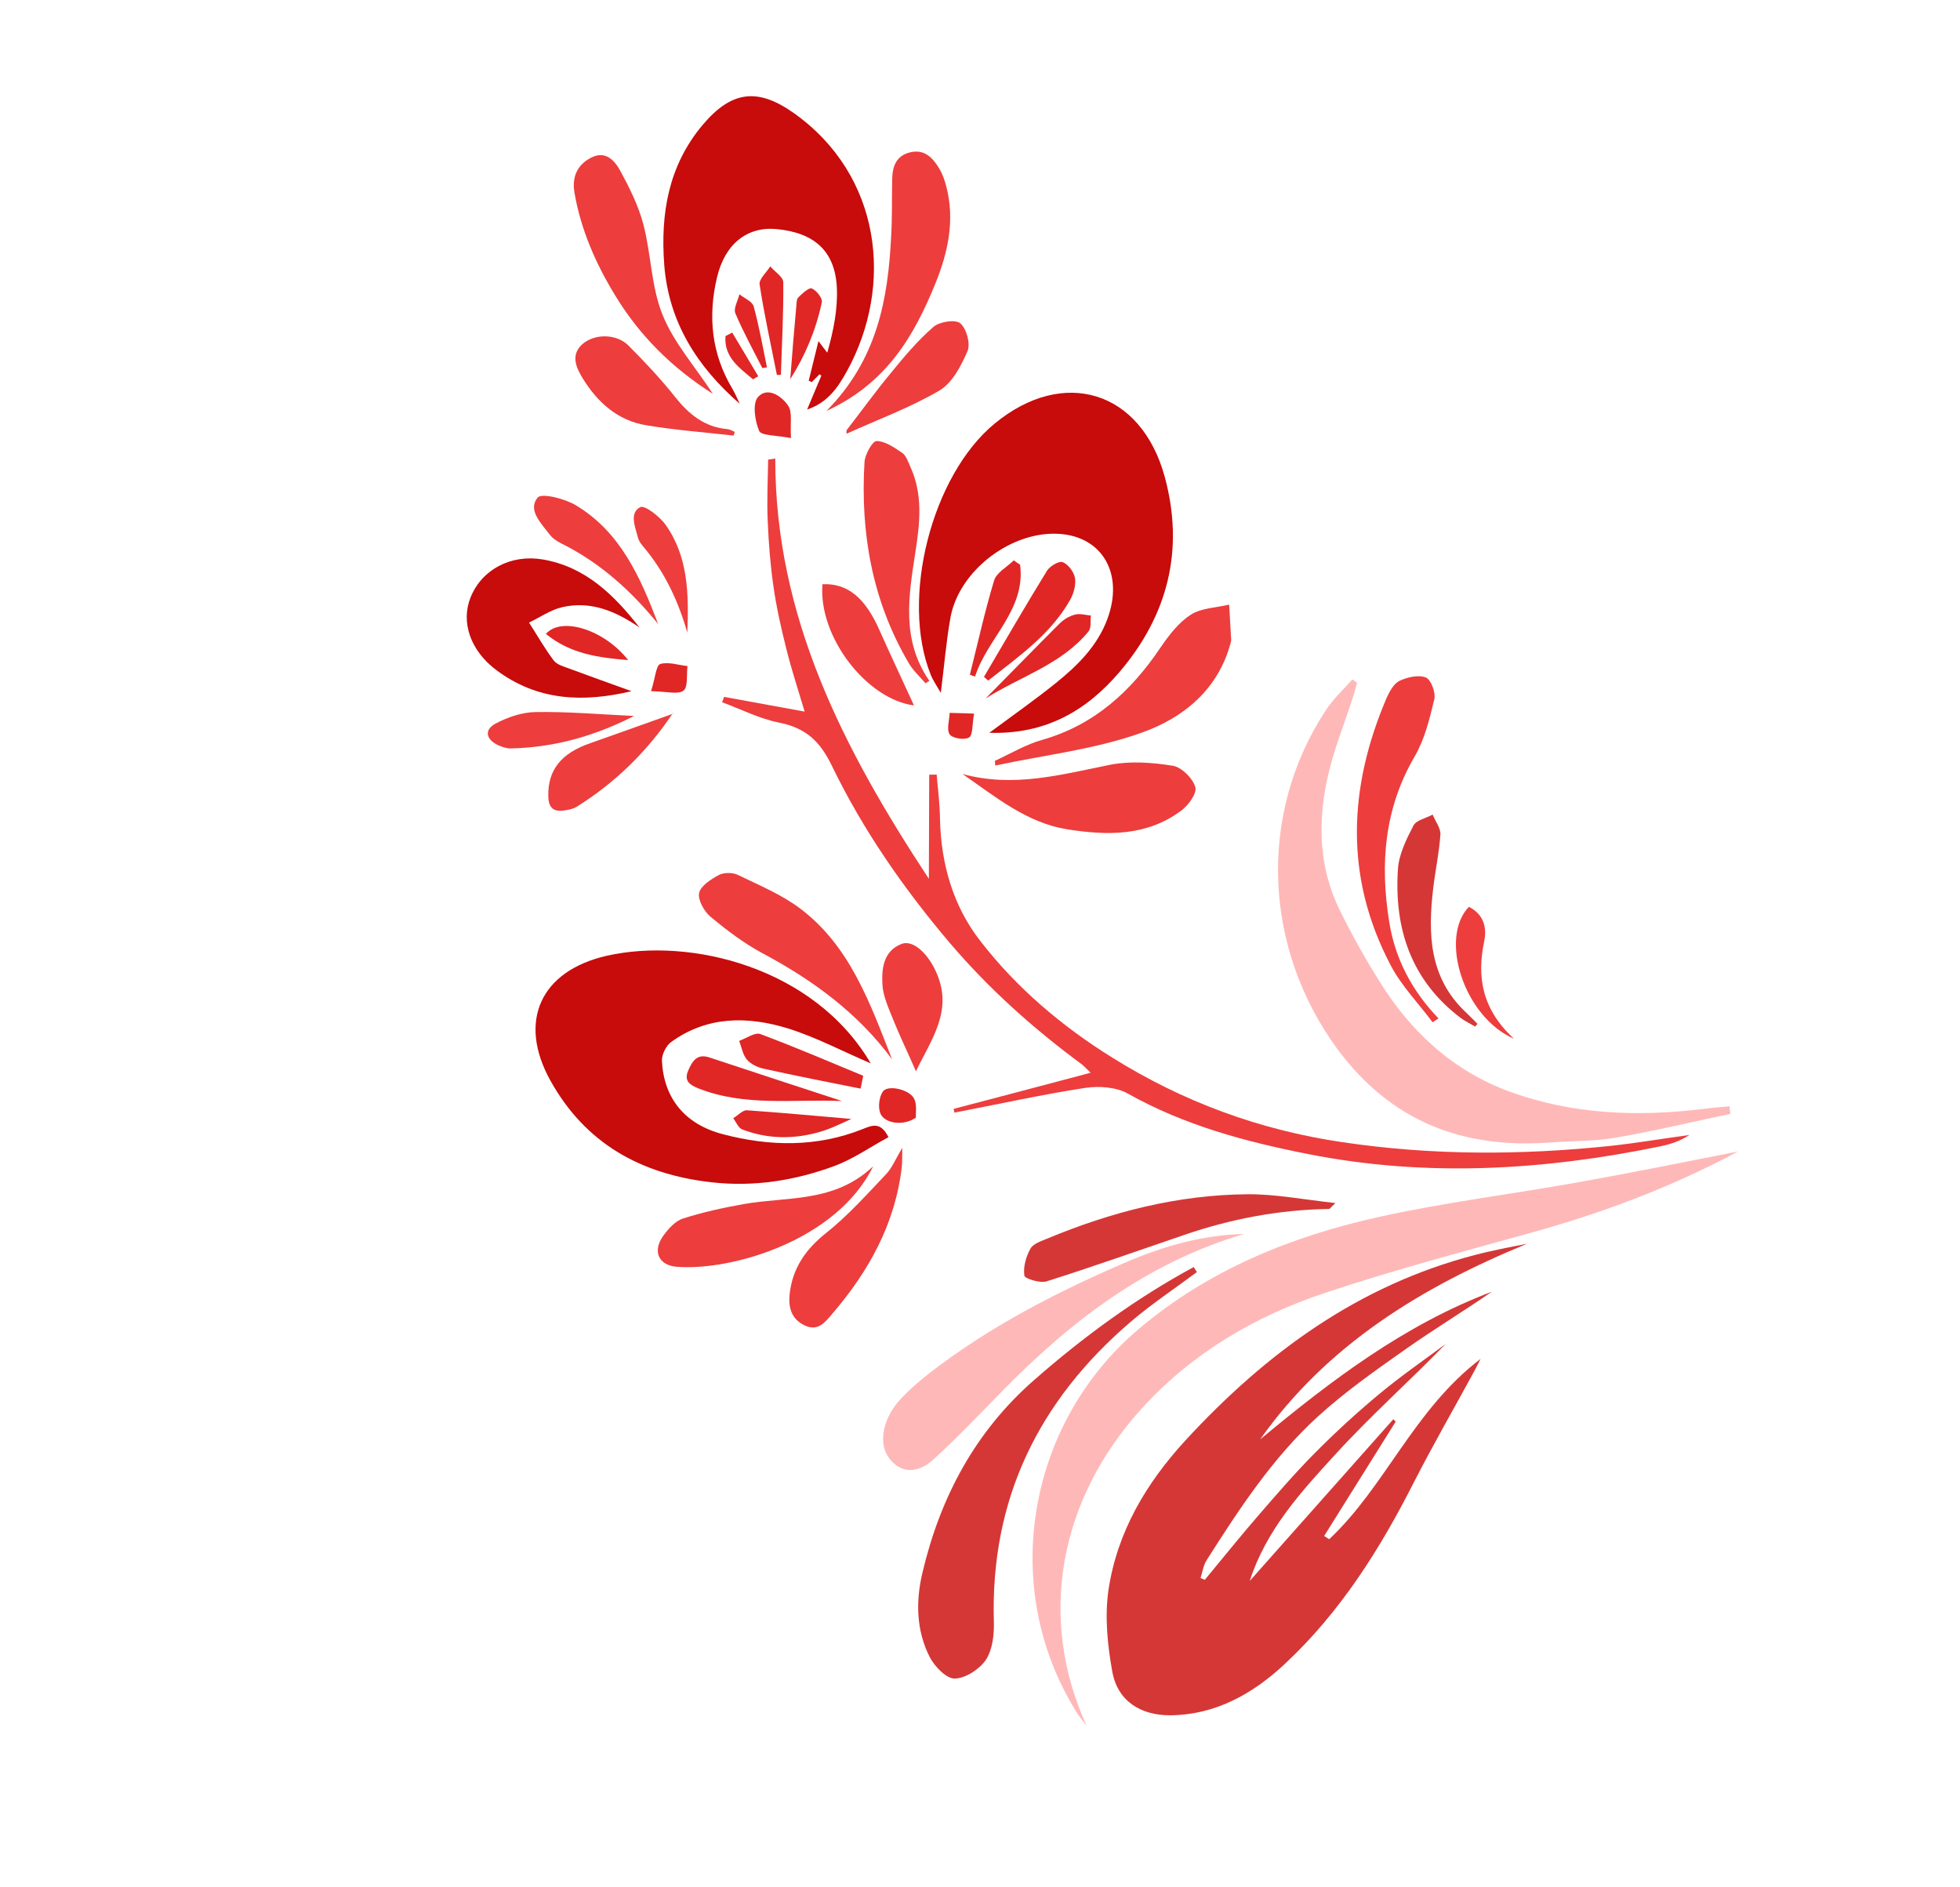 <?xml version="1.0" encoding="UTF-8"?> <svg xmlns="http://www.w3.org/2000/svg" width="214" height="206" viewBox="0 0 214 206" fill="none"><path d="M152.126 154.965C146.896 160.857 141.667 166.749 136.45 172.621C138.244 167.045 142.086 162.844 145.879 158.719C149.653 154.582 153.884 150.821 157.822 146.763C155.395 148.563 152.915 150.276 150.584 152.22C148.153 154.234 145.831 156.372 143.611 158.602C141.458 160.769 139.428 163.122 137.422 165.437C135.417 167.752 133.494 170.148 131.545 172.5C131.4 172.433 131.255 172.366 131.078 172.306C131.294 171.637 131.383 170.914 131.752 170.344C135.309 164.747 138.955 159.18 143.878 154.681C146.82 152 150.131 149.665 153.387 147.375C156.511 145.163 159.772 143.199 162.891 141.037C153.34 144.651 145.363 150.71 137.587 157.167C144.903 146.83 155.174 140.556 166.724 135.806C165.766 135.996 164.821 136.167 163.882 136.37C162.912 136.579 161.942 136.788 160.998 137.041C148.303 140.351 138.237 147.728 129.452 157.251C125.116 161.968 121.975 167.295 121.027 173.606C120.606 176.512 120.917 179.621 121.45 182.552C122.038 185.732 124.522 187.308 127.793 187.291C132.758 187.235 136.81 184.921 140.259 181.705C146.327 176.058 150.693 169.125 154.412 161.774C156.474 157.744 158.738 153.818 160.895 149.849C161.072 149.533 161.242 149.185 161.657 148.375C154.345 153.946 151.269 162.304 145.127 168.065C144.937 167.943 144.766 167.832 144.576 167.71C147.181 163.546 149.787 159.382 152.393 155.219C152.298 155.157 152.208 155.046 152.126 154.965Z" fill="#D53737"></path><path d="M108.016 80.014C114.246 80.21 118.695 77.531 122.261 73.341C127.523 67.147 129.337 59.995 127.165 52.048C124.601 42.663 116.131 40.053 108.609 46.242C101.725 51.901 98.279 65.382 101.624 73.681C101.872 74.299 102.276 74.883 102.721 75.655C103.097 72.692 103.308 70.027 103.778 67.421C104.724 62.24 110.528 57.878 115.777 58.302C120.44 58.671 122.711 62.749 120.907 67.592C119.82 70.527 117.661 72.662 115.304 74.562C113.059 76.373 110.698 78.028 108.016 80.014Z" fill="#C80B0B"></path><path d="M118.645 188.444C113.284 176.716 115.551 163.768 124.73 153.718C130.24 147.684 137.061 143.708 144.682 141.165C152.028 138.713 159.506 136.724 166.953 134.66C174.849 132.483 182.472 129.644 189.765 125.73C183.968 126.865 178.26 128.031 172.538 129.052C165.193 130.373 157.742 131.276 150.447 132.898C140.905 135.037 131.975 138.649 124.331 145.11C112.186 155.375 109.101 173.181 117.382 186.687C117.731 187.315 118.21 187.867 118.645 188.444Z" fill="#FFB8B8"></path><path d="M95.07 116.105C88.892 105.6 75.345 102.3 66.26 104.357C59.034 105.997 56.486 111.491 60.099 117.997C63.918 124.852 69.945 128.202 77.617 129.085C82.334 129.624 86.811 128.904 91.163 127.294C93.192 126.529 95.025 125.234 97.005 124.168C96.138 122.423 95.19 122.889 94.179 123.287C89.174 125.283 84.012 125.185 78.926 123.842C74.728 122.75 72.469 119.865 72.271 115.831C72.242 115.166 72.717 114.179 73.27 113.782C77.219 110.916 81.646 110.944 86.029 112.291C89.12 113.262 92.006 114.801 95.07 116.105Z" fill="#C80B0B"></path><path d="M188.825 120.791C187.866 120.9 186.912 120.958 185.941 121.085C178.747 121.965 171.63 121.683 164.787 119.18C158.67 116.93 154.055 112.686 150.646 107.2C149.077 104.706 147.638 102.134 146.33 99.486C144.026 94.875 143.852 89.968 144.909 85.074C145.56 82.02 146.766 79.108 147.713 76.136C147.894 75.606 148.024 75.071 148.173 74.547C148.002 74.437 147.824 74.295 147.653 74.185C146.653 75.317 145.52 76.364 144.71 77.619C137.29 88.993 137.972 103.547 146.003 114.52C151.872 122.456 159.708 125.465 169.278 124.744C171.629 124.564 174.035 124.635 176.339 124.236C180.553 123.508 184.726 122.51 188.937 121.618C188.896 121.349 188.854 121.079 188.825 120.791Z" fill="#FFB8B8"></path><path d="M80.77 44.091C80.505 43.543 80.263 42.956 79.954 42.434C77.675 38.619 77.281 34.513 78.285 30.286C79.159 26.594 81.616 24.705 84.81 25.015C88.941 25.418 91.193 27.437 91.373 31.458C91.476 33.761 91.003 36.122 90.323 38.512C90.144 38.288 89.977 38.046 89.363 37.245C88.937 38.991 88.611 40.289 88.297 41.568C88.405 41.61 88.531 41.665 88.626 41.726C88.911 41.452 89.189 41.147 89.473 40.872C89.549 40.921 89.606 40.958 89.683 41.007C89.198 42.176 88.694 43.332 88.125 44.716C90.386 43.966 91.522 42.248 92.463 40.539C97.627 31.158 96.242 19.112 86.642 12.325C82.682 9.528 79.826 9.947 76.711 13.648C72.973 18.104 72.103 23.334 72.526 28.941C73.015 35.155 76.095 40.024 80.77 44.091Z" fill="#C80B0B"></path><path d="M104.204 121.487C108.967 120.574 113.685 119.524 118.471 118.787C119.993 118.557 121.872 118.692 123.157 119.414C129.324 122.881 136.03 124.676 142.868 126.018C155.745 128.562 168.578 127.793 181.352 125.153C182.415 124.924 183.471 124.581 184.46 123.926C181.565 124.321 178.691 124.81 175.795 125.123C166.029 126.148 156.324 126.162 146.565 124.713C137.486 123.38 129.14 120.285 121.46 115.49C115.997 112.1 111.012 107.887 107.062 102.779C104.061 98.957 102.729 94.3 102.63 89.361C102.613 87.76 102.4 86.169 102.27 84.576C101.994 84.587 101.73 84.578 101.454 84.588C101.439 88.242 101.437 91.877 101.417 95.958C92.115 81.821 84.629 67.375 84.646 50.066C84.376 50.108 84.126 50.162 83.869 50.185C83.834 52.452 83.717 54.72 83.826 56.972C83.924 59.325 84.111 61.708 84.447 64.025C84.769 66.281 85.274 68.546 85.835 70.766C86.39 73.036 87.132 75.266 87.853 77.698C84.838 77.153 81.954 76.612 79.059 76.091C78.986 76.286 78.914 76.482 78.842 76.678C80.906 77.444 82.911 78.469 85.033 78.895C87.924 79.467 89.501 80.862 90.836 83.636C94.224 90.617 98.645 96.998 103.694 102.949C107.969 107.97 112.837 112.323 118.131 116.224C118.328 116.378 118.5 116.57 119.08 117.133C113.846 118.523 108.981 119.802 104.116 121.08C104.15 121.236 104.177 121.361 104.204 121.487Z" fill="#ED3D3D"></path><path d="M130.335 138.347C124.045 141.75 118.32 145.948 112.935 150.661C106.447 156.333 102.655 163.503 100.713 171.731C99.975 174.837 100.029 178.051 101.523 180.954C102.053 181.969 103.341 183.312 104.251 183.28C105.425 183.256 106.96 182.254 107.654 181.22C108.366 180.117 108.555 178.488 108.515 177.089C108.114 163.685 113.42 152.914 123.468 144.314C125.749 142.365 128.286 140.688 130.682 138.894C130.56 138.708 130.457 138.534 130.335 138.347Z" fill="#D53737"></path><path d="M135.844 134.737C131.413 134.841 127.181 136.015 123.132 137.739C115.535 140.998 108.177 144.762 101.579 149.852C100.388 150.78 99.241 151.764 98.222 152.884C97.586 153.578 97.028 154.484 96.728 155.368C96.193 156.989 96.262 158.677 97.699 159.873C99.117 161.057 100.746 160.412 101.842 159.422C104.499 157.015 106.965 154.405 109.476 151.85C116.988 144.172 125.343 137.819 135.844 134.737Z" fill="#FFB8B8"></path><path d="M68.955 75.47C66.575 74.608 64.36 73.825 62.188 73.016C61.582 72.786 60.819 72.591 60.454 72.113C59.468 70.803 58.649 69.359 57.762 67.978C58.965 67.408 60.114 66.587 61.378 66.298C64.513 65.573 67.255 66.75 69.83 68.519C67.052 64.976 63.949 61.896 59.272 61.087C55.773 60.499 52.615 62.179 51.386 65.211C50.284 67.921 51.367 71.043 54.16 73.142C58.656 76.528 63.644 76.729 68.955 75.47Z" fill="#C80B0B"></path><path d="M105.086 84.509C108.702 87.004 112.077 89.829 116.489 90.547C120.863 91.241 125.171 91.328 128.939 88.534C129.735 87.969 130.719 86.611 130.508 85.936C130.217 84.968 129.006 83.755 128.024 83.607C125.803 83.251 123.409 83.079 121.224 83.501C115.904 84.567 110.64 86.046 105.086 84.509Z" fill="#ED3D3D"></path><path d="M90.235 44.866C96.807 41.861 99.811 36.662 102.143 30.921C103.511 27.548 104.274 24.027 103.322 20.369C103.142 19.687 102.905 18.968 102.532 18.378C101.837 17.202 100.893 16.243 99.342 16.642C97.772 17.03 97.421 18.285 97.41 19.679C97.371 21.701 97.421 23.753 97.3 25.776C96.964 32.643 95.789 39.265 90.235 44.866Z" fill="#ED3D3D"></path><path d="M108.672 83.589C114.022 82.436 119.556 81.832 124.677 79.991C129.179 78.398 133.044 75.289 134.385 70.121C134.391 70.071 134.421 69.982 134.427 69.932C134.357 68.621 134.275 67.329 134.205 66.018C132.803 66.353 131.172 66.377 130.021 67.116C128.697 67.959 127.638 69.349 126.716 70.694C123.504 75.463 119.516 79.139 113.828 80.775C112.021 81.279 110.353 82.277 108.626 83.075C108.629 83.238 108.65 83.414 108.672 83.589Z" fill="#ED3D3D"></path><path d="M97.401 115.669C95.005 109.571 92.821 103.313 87.367 99.201C85.316 97.662 82.852 96.638 80.513 95.506C79.95 95.25 79.002 95.258 78.46 95.555C77.595 96.02 76.476 96.753 76.33 97.521C76.185 98.289 76.894 99.528 77.593 100.113C79.348 101.569 81.208 102.985 83.208 104.06C88.701 106.985 93.633 110.571 97.401 115.669Z" fill="#ED3D3D"></path><path d="M157.062 111.203C154.193 108.22 152.326 104.726 151.682 100.674C150.664 94.361 151.126 88.302 154.462 82.589C155.552 80.733 156.095 78.471 156.603 76.348C156.775 75.624 156.238 74.2 155.683 73.976C154.893 73.655 153.661 73.938 152.813 74.333C152.189 74.631 151.719 75.486 151.409 76.175C147.217 85.968 146.774 95.756 151.827 105.374C153.004 107.641 154.872 109.547 156.416 111.62C156.634 111.492 156.845 111.331 157.062 111.203Z" fill="#ED3D3D"></path><path d="M145.807 131.36C142.336 130.979 139.276 130.378 136.219 130.399C128.586 130.456 121.313 132.336 114.313 135.253C113.651 135.527 112.796 135.809 112.502 136.347C112.019 137.221 111.703 138.337 111.843 139.289C111.898 139.621 113.563 140.13 114.269 139.912C119.312 138.317 124.314 136.535 129.317 134.834C134.439 133.075 139.679 132.092 145.095 132.005C145.196 132.016 145.275 131.851 145.807 131.36Z" fill="#D53737"></path><path d="M77.839 43.005C75.886 40.021 73.574 37.425 72.349 34.398C71.097 31.328 71.101 27.775 70.248 24.505C69.709 22.46 68.732 20.509 67.725 18.647C67.105 17.52 66.109 16.393 64.52 17.226C63.019 18.008 62.436 19.329 62.719 21.02C63.414 25.078 65.052 28.801 67.175 32.272C69.814 36.615 73.345 40.159 77.839 43.005Z" fill="#ED3D3D"></path><path d="M95.335 127.345C91.095 131.37 85.942 130.631 81.196 131.474C78.974 131.871 76.721 132.357 74.578 133.048C73.734 133.312 72.956 134.184 72.403 134.958C71.222 136.62 71.898 138.161 73.897 138.319C79.843 138.789 91.357 135.471 95.335 127.345Z" fill="#ED3D3D"></path><path d="M101.47 74.337C98.377 69.863 99.21 65.067 99.954 60.24C100.44 57.107 100.783 53.988 99.394 50.964C99.147 50.427 98.956 49.765 98.511 49.451C97.649 48.868 96.646 48.167 95.711 48.156C95.252 48.157 94.439 49.625 94.389 50.455C93.927 58.183 95.231 65.597 99.193 72.356C99.671 73.202 100.421 73.875 101.054 74.607C101.197 74.51 101.327 74.433 101.47 74.337Z" fill="#ED3D3D"></path><path d="M98.518 125.332C97.746 126.612 97.377 127.559 96.734 128.221C94.639 130.425 92.583 132.735 90.207 134.622C87.942 136.42 86.523 138.494 86.214 141.311C86.066 142.751 86.393 144.04 87.885 144.733C89.339 145.402 90.095 144.355 90.854 143.471C94.847 138.828 97.738 133.637 98.461 127.423C98.517 126.92 98.49 126.418 98.518 125.332Z" fill="#ED3D3D"></path><path d="M80.218 47.157C79.965 47.048 79.699 46.876 79.416 46.855C76.946 46.635 75.243 45.266 73.739 43.38C72.165 41.395 70.424 39.544 68.626 37.738C67.408 36.494 65.128 36.397 63.75 37.447C62.192 38.65 62.912 40.165 63.639 41.334C65.228 43.922 67.443 45.917 70.533 46.429C73.692 46.96 76.904 47.2 80.092 47.561C80.147 47.434 80.183 47.296 80.218 47.157Z" fill="#ED3D3D"></path><path d="M161.313 111.792C160.873 111.347 160.452 110.913 160 110.487C156.026 106.711 155.898 101.941 156.483 96.986C156.718 95.036 157.135 93.096 157.268 91.135C157.315 90.438 156.726 89.681 156.42 88.945C155.704 89.344 154.633 89.543 154.322 90.15C153.559 91.624 152.749 93.256 152.634 94.852C152.192 101.382 154.066 107.035 159.47 111.142C159.959 111.511 160.541 111.778 161.066 112.091C161.147 112.008 161.22 111.894 161.313 111.792Z" fill="#D53737"></path><path d="M92.431 47.357C95.817 45.825 99.351 44.522 102.55 42.654C103.975 41.823 104.957 39.925 105.643 38.32C105.976 37.511 105.525 35.873 104.844 35.3C104.323 34.855 102.594 35.113 101.931 35.682C100.22 37.164 98.734 38.925 97.297 40.692C95.608 42.727 94.058 44.878 92.444 46.961C92.409 47.1 92.404 47.232 92.431 47.357Z" fill="#ED3D3D"></path><path d="M100.006 116.973C101.656 113.539 104.045 110.421 102.295 106.329C101.358 104.108 99.684 102.57 98.417 103.072C96.426 103.862 96.254 105.798 96.349 107.529C96.418 108.759 97.002 110.024 97.472 111.216C98.215 113.07 99.096 114.877 100.006 116.973Z" fill="#ED3D3D"></path><path d="M73.48 77.931C70.545 78.974 67.523 80.067 64.494 81.13C61.246 82.239 59.811 84.088 59.866 86.924C59.88 88.28 60.508 88.685 61.691 88.479C62.136 88.416 62.605 88.315 62.966 88.09C67.208 85.44 70.679 82.023 73.467 77.869C73.516 77.793 73.451 77.643 73.48 77.931Z" fill="#ED3D3D"></path><path d="M89.799 63.789C89.333 69.521 94.621 76.354 99.791 77.023C98.577 74.355 97.261 71.593 96.02 68.799C94.454 65.257 92.541 63.672 89.799 63.789Z" fill="#ED3D3D"></path><path d="M71.858 68.132C69.923 63.032 67.746 58.098 62.875 55.17C61.671 54.447 59.125 53.801 58.7 54.335C57.584 55.689 59.093 57.148 60.009 58.358C60.311 58.768 60.786 59.075 61.248 59.319C65.479 61.403 68.897 64.497 71.858 68.132Z" fill="#ED3D3D"></path><path d="M75.045 69.082C75.209 64.904 75.165 60.755 72.62 57.228C71.973 56.352 70.385 55.139 69.912 55.372C68.703 55.993 69.334 57.478 69.628 58.61C69.709 58.985 69.953 59.358 70.215 59.662C72.56 62.414 74.052 65.612 75.045 69.082Z" fill="#ED3D3D"></path><path d="M107.899 74.309C111.199 71.698 114.692 69.292 116.838 65.506C117.23 64.815 117.486 63.876 117.374 63.131C117.264 62.467 116.661 61.647 116.048 61.386C115.65 61.21 114.648 61.803 114.329 62.297C111.964 66.131 109.712 70.038 107.434 73.902C107.581 74.05 107.74 74.18 107.899 74.309Z" fill="#E12626"></path><path d="M69.231 78.178C65.392 77.99 61.922 77.691 58.464 77.749C56.995 77.771 55.409 78.309 54.088 79.02C52.855 79.679 53.053 80.749 54.381 81.363C54.798 81.552 55.259 81.714 55.686 81.721C60.399 81.637 64.82 80.422 69.231 78.178Z" fill="#ED3D3D"></path><path d="M91.93 120.22C87.104 118.641 82.278 117.063 77.464 115.465C76.089 115.008 75.587 115.87 75.138 116.9C74.646 118.037 75.343 118.46 76.19 118.817C81.331 120.869 86.691 119.991 91.93 120.22Z" fill="#E12626"></path><path d="M94.249 117.461C90.509 115.91 86.794 114.321 83.019 112.908C82.432 112.691 81.481 113.371 80.707 113.652C80.975 114.364 81.1 115.172 81.56 115.711C81.995 116.207 82.76 116.566 83.427 116.7C86.936 117.483 90.455 118.164 93.962 118.865C94.056 118.387 94.168 117.92 94.249 117.461Z" fill="#E12626"></path><path d="M160.379 99.012C157.091 102.439 159.85 111.061 165.304 113.421C161.853 110.253 161.211 106.74 162.055 102.76C162.347 101.305 162.037 99.866 160.379 99.012Z" fill="#ED3D3D"></path><path d="M107.605 76.272C111.361 73.874 115.893 72.57 118.858 68.934C119.166 68.54 119.035 67.783 119.108 67.21C118.524 67.156 117.893 66.965 117.368 67.111C116.761 67.258 116.139 67.638 115.694 68.078C112.972 70.793 110.307 73.545 107.605 76.272Z" fill="#E12626"></path><path d="M106.463 73.866C107.787 69.684 112.023 66.626 111.378 61.657C111.149 61.51 110.902 61.35 110.686 61.184C109.944 61.917 108.798 62.525 108.541 63.382C107.518 66.763 106.76 70.233 105.895 73.661C106.078 73.753 106.255 73.813 106.463 73.866Z" fill="#E12626"></path><path d="M92.956 122.176C89.335 121.86 85.444 121.504 81.554 121.229C81.089 121.198 80.564 121.803 80.054 122.093C80.374 122.515 80.609 123.152 81.039 123.321C83.823 124.391 86.693 124.41 89.543 123.583C90.837 123.206 92.058 122.566 92.956 122.176Z" fill="#E12626"></path><path d="M85.262 40.929C85.369 37.55 85.557 34.17 85.519 30.805C85.51 30.234 84.585 29.664 84.099 29.081C83.701 29.74 82.858 30.462 82.936 31.051C83.438 34.365 84.177 37.643 84.823 40.942C84.986 40.94 85.13 40.925 85.262 40.929Z" fill="#E12626"></path><path d="M86.284 41.397C87.946 38.779 89.097 35.994 89.73 33.008C89.83 32.561 89.139 31.712 88.634 31.493C88.343 31.359 87.606 32.042 87.173 32.463C86.969 32.654 86.975 33.062 86.948 33.395C86.705 35.986 86.499 38.6 86.284 41.397Z" fill="#E12626"></path><path d="M86.361 47.831C86.261 46.231 86.538 45.009 86.056 44.295C85.338 43.238 83.803 42.194 82.759 43.352C82.142 44.058 82.415 45.931 82.883 47.042C83.08 47.572 84.705 47.517 86.361 47.831Z" fill="#E12626"></path><path d="M59.604 69.219C62.306 71.419 65.369 71.807 68.587 72.079C66.007 68.771 61.295 67.266 59.604 69.219Z" fill="#E12626"></path><path d="M99.998 122.033C99.971 121.531 100.133 120.612 99.816 119.977C99.317 118.955 96.943 118.419 96.401 119.174C95.99 119.77 95.849 120.865 96.111 121.545C96.529 122.65 98.587 123.009 99.998 122.033Z" fill="#E12626"></path><path d="M83.741 40.111C83.281 37.902 82.896 35.66 82.292 33.465C82.139 32.909 81.28 32.57 80.728 32.133C80.569 32.838 80.06 33.668 80.294 34.224C81.16 36.264 82.237 38.225 83.234 40.188C83.409 40.166 83.566 40.132 83.741 40.111Z" fill="#E12626"></path><path d="M71.086 75.469C72.794 75.494 74.036 75.864 74.626 75.41C75.147 75.019 74.939 73.672 75.063 72.729C74.057 72.618 72.959 72.233 72.084 72.504C71.628 72.667 71.553 73.993 71.086 75.469Z" fill="#E12626"></path><path d="M106.354 77.917C105.136 77.885 104.407 77.846 103.685 77.838C103.659 78.629 103.335 79.632 103.682 80.18C103.99 80.621 105.312 80.827 105.803 80.525C106.239 80.267 106.128 79.145 106.354 77.917Z" fill="#E12626"></path><path d="M79.209 36.7C79.036 39.013 80.723 40.156 82.224 41.42C82.41 41.298 82.616 41.188 82.79 41.085C81.844 39.505 80.909 37.906 79.944 36.313C79.695 36.448 79.446 36.584 79.209 36.7Z" fill="#E12626"></path></svg> 